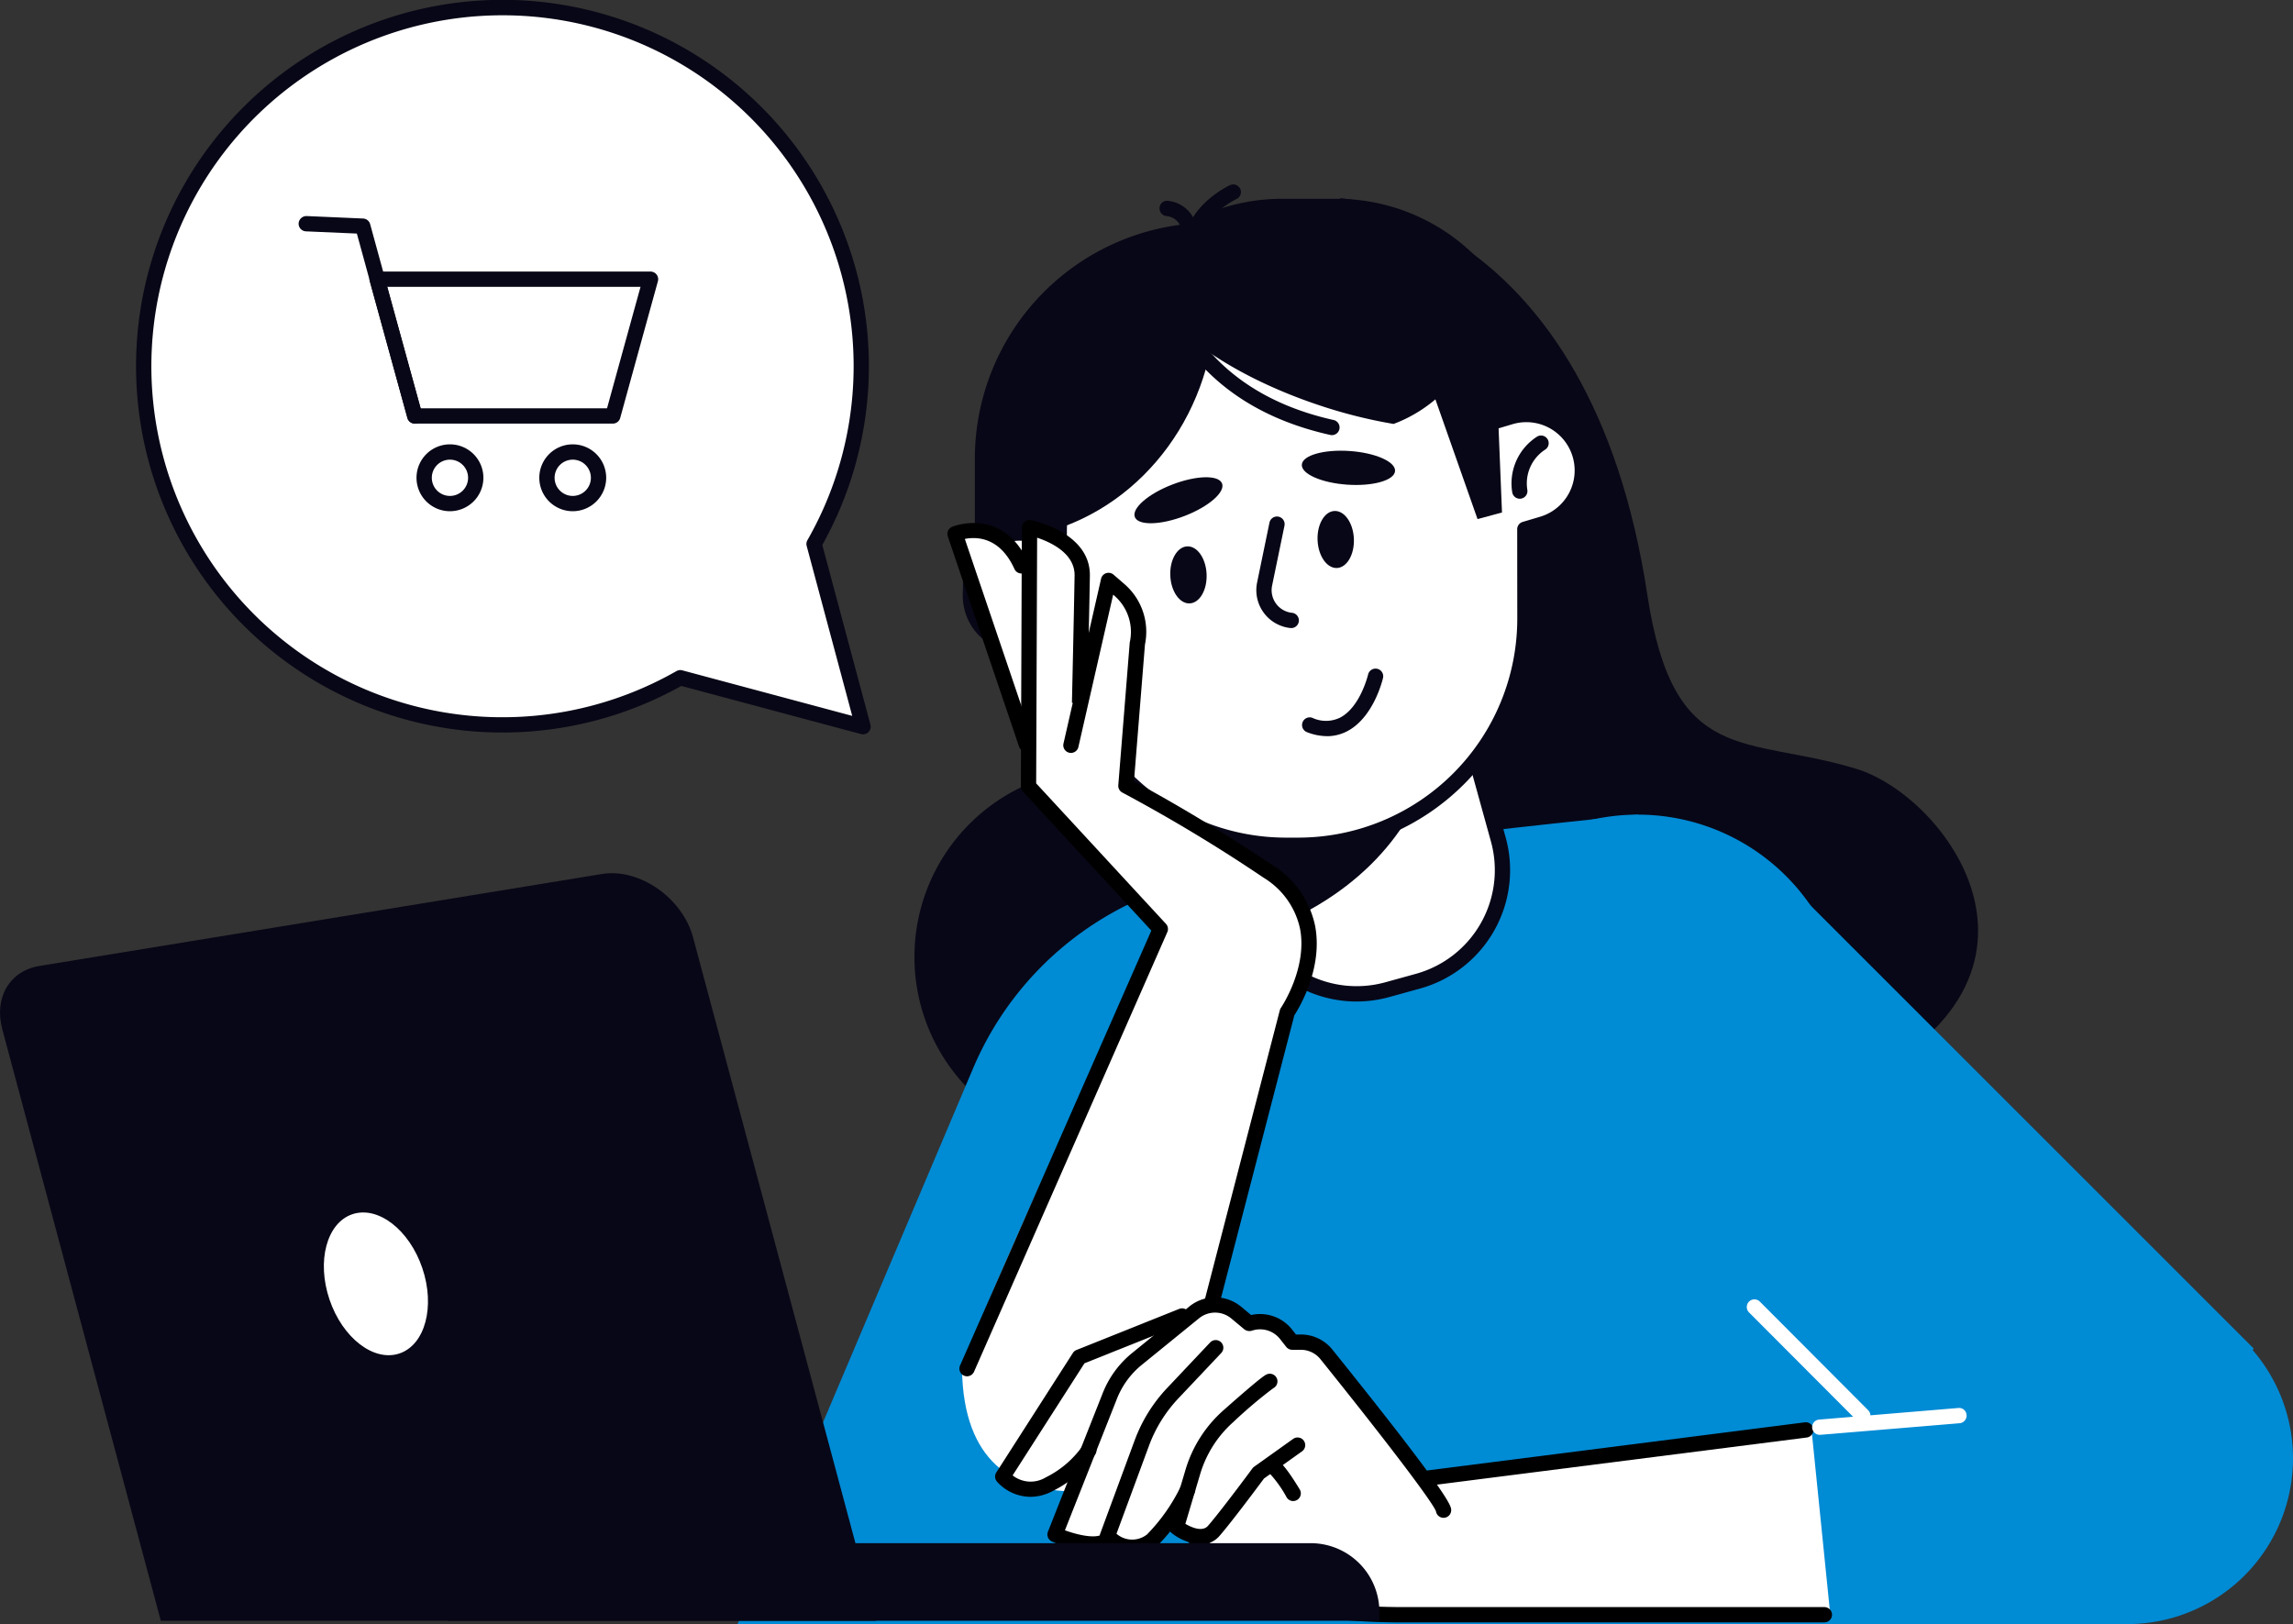 <svg id="グループ_30" data-name="グループ 30" xmlns="http://www.w3.org/2000/svg" xmlns:xlink="http://www.w3.org/1999/xlink" width="237.453" height="168.224" viewBox="0 0 237.453 168.224">
  <rect x="0" y="0" width="237.453" height="168.224" fill="#333333" stroke="none"/>
  <defs>
    <clipPath id="clip-path">
      <rect id="長方形_62" data-name="長方形 62" width="237.453" height="168.224" fill="none"/>
    </clipPath>
  </defs>
  <g id="グループ_29" data-name="グループ 29" clip-path="url(#clip-path)">
    <path id="パス_913" data-name="パス 913" d="M158.482,119.961a19.5,19.5,0,1,1-19.5-19.5,19.5,19.5,0,0,1,19.5,19.5" transform="translate(-24.788 -20.842)" fill="#080717"/>
    <path id="パス_914" data-name="パス 914" d="M172.587,25.9s25.8,1.5,31.8,41.095c2.71,17.883,10.222,14.55,21.6,18,9.9,3,24.3,23.1-3.6,34.2-23.943,9.526-59.092-8.1-59.092-8.1s-3.3-71.391,9.3-85.189" transform="translate(-33.794 -5.374)" fill="#080717"/>
    <path id="パス_915" data-name="パス 915" d="M160.214,109.867c8.743-1.292,29.382-3.4,29.382-3.4l16.5,8.019,47.269,47.268-13.083,28.559H96.367l24.4-57.585a33.38,33.38,0,0,1,23.993-19.67Z" transform="translate(-19.992 -22.087)" fill="#008bd5"/>
    <path id="パス_916" data-name="パス 916" d="M230.024,128.171a21.706,21.706,0,1,1-21.706-21.706,21.706,21.706,0,0,1,21.706,21.706" transform="translate(-38.714 -22.087)" fill="#008bd5"/>
    <path id="パス_917" data-name="パス 917" d="M176.284,121.19l3.178-.878a11.935,11.935,0,0,0,8.325-14.683l-4.309-15.594-26.187,7.237,4.31,15.594a11.935,11.935,0,0,0,14.683,8.325" transform="translate(-32.631 -18.678)" fill="#fff"/>
    <path id="パス_918" data-name="パス 918" d="M172.9,122.206a12.752,12.752,0,0,1-12.273-9.339L156.32,97.274a.792.792,0,0,1,.552-.975l26.187-7.238a.792.792,0,0,1,.975.552l4.309,15.594a12.727,12.727,0,0,1-8.877,15.659l-3.178.878a12.7,12.7,0,0,1-3.386.461m3.174-1.225h0ZM158.059,97.615l4.1,14.829a11.159,11.159,0,0,0,13.709,7.773l3.178-.879a11.143,11.143,0,0,0,7.772-13.709l-4.1-14.83Z" transform="translate(-32.424 -18.47)" fill="#080717"/>
    <path id="パス_919" data-name="パス 919" d="M162.337,116.22l-5.045-18.258,16.633-4.6,7.038,4.776c-2.206,8.135-8.716,14.714-18.626,18.079" transform="translate(-32.631 -19.369)" fill="#080717"/>
    <path id="パス_920" data-name="パス 920" d="M158.572,86.238h-6.753a24.445,24.445,0,0,1-24.444-24.444V53.559a24.445,24.445,0,0,1,24.444-24.444h6.753a24.445,24.445,0,0,1,24.444,24.444v8.235a24.445,24.445,0,0,1-24.444,24.444" transform="translate(-26.424 -6.04)" fill="#080717"/>
    <path id="パス_921" data-name="パス 921" d="M167.811,77.166h-5.636a20.4,20.4,0,0,1-20.4-20.4V46.381a20.4,20.4,0,0,1,20.4-20.4h5.636a20.4,20.4,0,0,1,20.4,20.4V56.767a20.4,20.4,0,0,1-20.4,20.4" transform="translate(-29.412 -5.39)" fill="#080717"/>
    <path id="パス_922" data-name="パス 922" d="M138.443,81.373l-6.648-.122a5.092,5.092,0,0,1-5-5.184l.026-1.406a5.09,5.09,0,0,1,5.183-5l6.648.122a5.09,5.09,0,0,1,5,5.183l-.025,1.407a5.092,5.092,0,0,1-5.184,5" transform="translate(-26.305 -14.452)" fill="#fff"/>
    <path id="パス_923" data-name="パス 923" d="M138.332,81.957h-.111l-6.649-.122a5.89,5.89,0,0,1-5.774-5.991l.026-1.406a5.845,5.845,0,0,1,1.8-4.128,5.737,5.737,0,0,1,4.192-1.647l6.648.122a5.891,5.891,0,0,1,5.774,5.992l-.025,1.406a5.883,5.883,0,0,1-5.88,5.774M131.7,70.247a4.3,4.3,0,0,0-4.295,4.219l-.026,1.407a4.3,4.3,0,0,0,4.219,4.376l6.648.122a4.109,4.109,0,0,0,3.062-1.2,4.272,4.272,0,0,0,1.315-3.016l.025-1.406a4.3,4.3,0,0,0-4.218-4.377l-6.649-.122H131.7" transform="translate(-26.097 -14.244)" fill="#080717"/>
    <path id="パス_924" data-name="パス 924" d="M161.85,39.958h1.321a23.439,23.439,0,0,1,20.441,11.958l1.511-.449a5.794,5.794,0,0,1,3.3,11.108l-1.808.537c0,.1.008.2.008.3v8.981a23.453,23.453,0,0,1-23.453,23.452H161.85A23.452,23.452,0,0,1,138.4,72.391V63.41A23.452,23.452,0,0,1,161.85,39.958" transform="translate(-28.711 -8.29)" fill="#fff"/>
    <path id="パス_925" data-name="パス 925" d="M162.965,96.429h-1.321A24.273,24.273,0,0,1,137.4,72.184V63.2a24.273,24.273,0,0,1,24.246-24.245h1.321a24.294,24.294,0,0,1,20.812,11.813l.912-.271a6.587,6.587,0,0,1,3.754,12.628l-1.233.366v8.69a24.273,24.273,0,0,1-24.245,24.245m-1.321-55.885a22.686,22.686,0,0,0-22.66,22.66v8.981a22.686,22.686,0,0,0,22.66,22.66h1.321a22.686,22.686,0,0,0,22.66-22.66l-.009-9.27a.794.794,0,0,1,.567-.77l1.807-.537a5,5,0,1,0-2.851-9.588l-1.51.449a.8.8,0,0,1-.915-.371,22.71,22.71,0,0,0-19.75-11.555Z" transform="translate(-28.504 -8.082)" fill="#080717"/>
    <path id="パス_926" data-name="パス 926" d="M136.9,63.1v.04c10.008-2.807,17.4-12.591,17.4-24.231v-.04c-10.008,2.807-17.4,12.591-17.4,24.231" transform="translate(-28.401 -8.063)" fill="#080717"/>
    <path id="パス_927" data-name="パス 927" d="M198.352,63.464a.793.793,0,0,1-.781-.663,5.747,5.747,0,0,1,2.581-5.775.793.793,0,0,1,.819,1.358,4.17,4.17,0,0,0-1.837,4.158.792.792,0,0,1-.651.911.734.734,0,0,1-.131.011" transform="translate(-40.97 -11.807)" fill="#080717"/>
    <path id="パス_928" data-name="パス 928" d="M136.282,78.717a.793.793,0,0,1-.788-.709,4.167,4.167,0,0,0-2.881-3.516.793.793,0,0,1,.426-1.527,5.752,5.752,0,0,1,4.032,4.877.792.792,0,0,1-.705.871.756.756,0,0,1-.084,0" transform="translate(-27.392 -15.131)" fill="#080717"/>
    <path id="パス_929" data-name="パス 929" d="M157.3,63.018c.346.9-1.394,2.409-3.888,3.368s-4.8,1.007-5.143.107,1.394-2.409,3.888-3.368,4.8-1.007,5.143-.107" transform="translate(-30.75 -12.94)" fill="#080717"/>
    <path id="パス_930" data-name="パス 930" d="M179.754,61.008c-.066.963-2.281,1.595-4.947,1.412s-4.773-1.113-4.707-2.075,2.281-1.595,4.947-1.412,4.773,1.112,4.707,2.075" transform="translate(-35.288 -12.219)" fill="#080717"/>
    <path id="パス_931" data-name="パス 931" d="M167.777,79.058c-.028,0-.055,0-.082,0a3.945,3.945,0,0,1-3.459-4.721l1.278-6.188a.793.793,0,1,1,1.553.321l-1.278,6.187a2.357,2.357,0,0,0,2.069,2.824.793.793,0,0,1-.08,1.581" transform="translate(-34.055 -14.006)" fill="#080717"/>
    <path id="パス_932" data-name="パス 932" d="M172.7,94.378a5.767,5.767,0,0,1-2.093-.424.793.793,0,0,1,.576-1.477,3.335,3.335,0,0,0,2.9-.029c2.079-1.1,2.871-4.418,2.879-4.452a.792.792,0,0,1,1.545.355c-.038.166-.957,4.056-3.678,5.5a4.5,4.5,0,0,1-2.13.531" transform="translate(-35.288 -18.128)" fill="#080717"/>
    <path id="パス_933" data-name="パス 933" d="M172.758,33.093a45.193,45.193,0,0,1,11.908,5.9,13.023,13.023,0,0,1-.579,2.565,14.581,14.581,0,0,1-8.6,8.7,51.011,51.011,0,0,1-7.829-1.977c-10.92-3.669-18.63-10.042-17.221-14.234s11.4-4.617,22.322-.949" transform="translate(-31.174 -6.347)" fill="#080717"/>
    <path id="パス_934" data-name="パス 934" d="M175.916,69.651c.071,1.631-.713,2.99-1.751,3.036s-1.938-1.24-2.009-2.871.712-2.991,1.751-3.036,1.938,1.24,2.009,2.871" transform="translate(-35.714 -13.854)" fill="#080717"/>
    <path id="パス_935" data-name="パス 935" d="M156.672,74.276c.071,1.632-.713,2.991-1.751,3.036s-1.938-1.24-2.009-2.871.713-2.991,1.751-3.036,1.938,1.24,2.009,2.871" transform="translate(-31.722 -14.813)" fill="#080717"/>
    <path id="パス_936" data-name="パス 936" d="M155.584,31.581a.792.792,0,0,1-.79-.743c-.269-4.3,4.49-6.568,4.693-6.662a.793.793,0,0,1,.67,1.438c-.04.018-3.982,1.906-3.78,5.125a.792.792,0,0,1-.742.84l-.05,0" transform="translate(-32.111 -5)" fill="#080717"/>
    <path id="パス_937" data-name="パス 937" d="M154.6,30.149a.793.793,0,0,1-.781-.665,1.737,1.737,0,0,0-1.561-1.655.8.8,0,0,1-.748-.83.764.764,0,0,1,.814-.754,3.339,3.339,0,0,1,3.059,2.983.792.792,0,0,1-.783.92" transform="translate(-31.431 -5.444)" fill="#080717"/>
    <path id="パス_938" data-name="パス 938" d="M169.912,53.951a.82.82,0,0,1-.174-.019c-6.875-1.534-12.075-4.861-15.455-9.892a.792.792,0,1,1,1.316-.884c3.146,4.681,8.02,7.786,14.485,9.228a.793.793,0,0,1-.172,1.566" transform="translate(-31.979 -8.88)" fill="#080717"/>
    <path id="パス_939" data-name="パス 939" d="M193.3,46.812l.633,15.631-2.534.68-6.336-18.01Z" transform="translate(-38.393 -9.359)" fill="#080717"/>
    <path id="パス_940" data-name="パス 940" d="M240.25,182.649a.79.79,0,0,1-.561-.233L228.47,171.168a.792.792,0,0,1,1.122-1.119L240.811,181.3a.793.793,0,0,1-.561,1.352" transform="translate(-47.349 -35.229)" fill="#fff"/>
    <path id="パス_941" data-name="パス 941" d="M125.7,167.051c-.025-1.783,19.946-45.354,19.946-45.354l14.563,5.218-12.858,50.757s-21.38,8.96-21.651-10.621" transform="translate(-26.078 -25.247)" fill="#fff"/>
    <path id="パス_942" data-name="パス 942" d="M161.716,110.1a9.509,9.509,0,0,0-4.345-6.169c-6.756-4.54-12.408-7.643-14.188-8.594,0,0-4.151-5.758-4.795-21.532-.176-4.32-5.683-5.511-5.927-5.56a.572.572,0,0,0-.481.12.579.579,0,0,0-.213.449l-.01,2.632c-3.328-4.589-7.35-2.524-7.394-2.5a.583.583,0,0,0-.277.7l6.744,20.4a.583.583,0,0,0,.6.4.68.68,0,0,0,.134-.027.561.561,0,0,0,.122-.07l-.02,5.266a.584.584,0,0,0,.154.4l13.49,14.6-.217,6.379a.578.578,0,0,0,.495.594l13.365,1.994a.508.508,0,0,0,.134,0,.575.575,0,0,0,.43-.25c.128-.184,3.09-4.558,2.2-9.228" transform="translate(-25.736 -14.155)" fill="#fff"/>
    <path id="パス_943" data-name="パス 943" d="M151.149,163.486a.783.783,0,0,1-.2-.025.792.792,0,0,1-.568-.966l10.972-42.319a.8.8,0,0,1,.113-.249c.028-.041,2.768-4.1,1.982-8.2a8.193,8.193,0,0,0-3.76-5.275,165.1,165.1,0,0,0-14.634-8.823.792.792,0,0,1-.427-.767l1.182-14.741a.648.648,0,0,1,.015-.1,4.951,4.951,0,0,0-1.6-4.784l-.129-.112L140.489,92.93a.793.793,0,0,1-1.545-.353l3.9-17.1a.793.793,0,0,1,1.292-.422l1.127.975a6.532,6.532,0,0,1,2.125,6.263L146.25,96.463c1.643.874,7.406,4.02,14.323,8.668a9.715,9.715,0,0,1,4.435,6.3c.835,4.381-1.655,8.5-2.153,9.267l-10.94,42.19a.792.792,0,0,1-.766.594" transform="translate(-28.821 -15.531)"/>
    <path id="パス_944" data-name="パス 944" d="M126.146,156.654a.793.793,0,0,1-.725-1.111l19.812-45.055-13.3-14.4a.793.793,0,0,1-.211-.541l.1-26.792a.794.794,0,0,1,.946-.775c.252.051,6.174,1.274,6.1,5.771-.065,3.889-.276,13.188-.276,13.188L137.01,86.9s.21-9.293.275-13.178c.039-2.3-2.465-3.458-3.879-3.928l-.1,25.445,13.439,14.551a.793.793,0,0,1,.143.857L126.872,156.18a.792.792,0,0,1-.726.474" transform="translate(-26.005 -14.1)"/>
    <path id="パス_945" data-name="パス 945" d="M131.957,92.044a.793.793,0,0,1-.751-.538l-7.375-21.771a.792.792,0,0,1,.438-.984c.052-.023,5.243-2.164,7.908,3.711a.792.792,0,0,1-1.443.655c-1.519-3.348-3.946-3.352-5.139-3.115L132.708,91a.793.793,0,0,1-.751,1.047" transform="translate(-25.681 -14.18)"/>
    <path id="パス_946" data-name="パス 946" d="M214.62,183.28a.578.578,0,0,0-.216-.4.584.584,0,0,0-.437-.121l-39.285,5.007c-1.735-2.369-4.712-6.233-9.84-12.613a3.971,3.971,0,0,0-3.111-1.489h-.6l-.469-.6a4,4,0,0,0-4.126-1.4l-1.121-.934a4.016,4.016,0,0,0-5.036-.064l-.389.316c-.016,0-.033,0-.048.009L138.6,175.25a.575.575,0,0,0-.285.231l-7.93,12.379a.58.58,0,0,0,.043.686,4.463,4.463,0,0,0,3.306,1.51,4.752,4.752,0,0,0,2.251-.6,13.534,13.534,0,0,0,2.084-1.37l-2.318,5.865a.581.581,0,0,0,.3.744,11.708,11.708,0,0,0,4.139,1.027,3.175,3.175,0,0,0,1.755-.448,4.676,4.676,0,0,0,2.5.819,3.329,3.329,0,0,0,2.294-.918,13.071,13.071,0,0,0,1.569-1.744.566.566,0,0,0,.2.421,5.72,5.72,0,0,0,2.068,1.014.624.624,0,0,0,.029.055c.212.257,5.224,6.3,9.556,7.164a75.7,75.7,0,0,0,12.105.978h43.714a.581.581,0,0,0,.579-.64Z" transform="translate(-27.029 -35.229)" fill="#fff"/>
    <path id="パス_947" data-name="パス 947" d="M185.97,192.492a.793.793,0,0,1-.1-1.579l39.458-5.029a.793.793,0,0,1,.2,1.573l-39.458,5.028a.882.882,0,0,1-.1.006" transform="translate(-38.416 -38.562)"/>
    <path id="パス_948" data-name="パス 948" d="M141.534,195.889a11.647,11.647,0,0,1-4.211-1.051.792.792,0,0,1-.412-1.014l5.677-14.361a10.161,10.161,0,0,1,3.033-4.14l5.989-4.871a4.229,4.229,0,0,1,5.3.065l1.041.867a4.223,4.223,0,0,1,4.239,1.5l.405.516h.5a4.18,4.18,0,0,1,3.276,1.568c12.3,15.307,12.3,16.2,12.3,16.632a.793.793,0,0,1-1.577.113c-.382-1-5.058-7.163-11.961-15.753a2.6,2.6,0,0,0-2.04-.976h-.882a.792.792,0,0,1-.623-.3l-.644-.819a2.63,2.63,0,0,0-2.889-.868.868.868,0,0,1-.8-.128l-1.358-1.131a2.628,2.628,0,0,0-3.3-.047l-5.98,4.863a8.571,8.571,0,0,0-2.558,3.494l-5.389,13.63c1.41.52,3.23.9,3.914.384a.793.793,0,0,1,.951,1.268,3.3,3.3,0,0,1-2.005.56m35.554-4.288h0Z" transform="translate(-28.391 -35.174)"/>
    <path id="パス_949" data-name="パス 949" d="M147.225,197.416a5.164,5.164,0,0,1-3.28-1.366.794.794,0,0,1-.205-.858l3.562-9.649a15.949,15.949,0,0,1,3.386-5.458l4.437-4.7a.792.792,0,0,1,1.152,1.088l-4.437,4.7a14.392,14.392,0,0,0-3.051,4.919l-3.362,9.106a2.481,2.481,0,0,0,3.165.069,18.775,18.775,0,0,0,3.491-4.972.793.793,0,0,1,1.435.674,20.115,20.115,0,0,1-3.859,5.472,3.536,3.536,0,0,1-2.433.975" transform="translate(-29.809 -36.334)"/>
    <path id="パス_950" data-name="パス 950" d="M156.026,197.2a5.337,5.337,0,0,1-3-1.157.793.793,0,0,1-.276-.854l1.7-5.713a13.239,13.239,0,0,1,3.9-6.13c3.855-3.417,4.288-3.634,4.472-3.727a.792.792,0,0,1,.712,1.415,48.417,48.417,0,0,0-4.132,3.5,11.642,11.642,0,0,0-3.436,5.4l-1.533,5.148c.626.366,1.757.873,2.344.205,1.316-1.505,4.568-5.9,4.6-5.946a.816.816,0,0,1,.177-.174l4.062-2.9a.793.793,0,0,1,.922,1.289l-3.96,2.829c-.51.688-3.346,4.5-4.608,5.945a2.493,2.493,0,0,1-1.951.877" transform="translate(-31.682 -37.245)"/>
    <path id="パス_951" data-name="パス 951" d="M221.136,209.548H177.423a75.882,75.882,0,0,1-12.147-.983c-4.393-.879-9.7-6.963-9.922-7.222a.793.793,0,1,1,1.2-1.037c.05.059,5.173,5.933,9.033,6.7a75.929,75.929,0,0,0,11.837.952h43.714a.793.793,0,0,1,0,1.585" transform="translate(-32.189 -41.498)"/>
    <path id="パス_952" data-name="パス 952" d="M133.676,190.511a4.682,4.682,0,0,1-3.47-1.587.792.792,0,0,1-.058-.935l7.93-12.379a.792.792,0,0,1,.373-.308l10.638-4.256a.793.793,0,0,1,.589,1.473l-10.4,4.161-7.44,11.612a3.013,3.013,0,0,0,3.441.2,10.117,10.117,0,0,0,3.756-3.189.793.793,0,1,1,1.359.816,11.633,11.633,0,0,1-4.368,3.773,4.96,4.96,0,0,1-2.348.621" transform="translate(-26.974 -35.473)"/>
    <path id="パス_953" data-name="パス 953" d="M168.234,195.052a.793.793,0,0,1-.678-.381,12.177,12.177,0,0,0-1.689-2.4.793.793,0,0,1,.336-1.511c.351,0,.833,0,2.708,3.089a.793.793,0,0,1-.677,1.2m-2.031-2.708h0Zm0,0Zm0,0Zm0,0h0Zm0,0h0Zm0,0Zm0,0h0Zm0,0h0Zm0,0Zm0,0Zm0,0Z" transform="translate(-34.315 -39.574)"/>
    <path id="パス_954" data-name="パス 954" d="M290.624,186.109a17.163,17.163,0,1,1-17.163-17.163,17.164,17.164,0,0,1,17.163,17.163" transform="translate(-53.17 -35.049)" fill="#008bd5"/>
    <path id="パス_955" data-name="パス 955" d="M237.583,186.792a.792.792,0,0,1-.065-1.582l14.4-1.2a.776.776,0,0,1,.855.724.791.791,0,0,1-.724.855l-14.4,1.2a.627.627,0,0,1-.067,0" transform="translate(-49.124 -38.173)" fill="#fff"/>
    <path id="パス_956" data-name="パス 956" d="M16.652,191.548H90.738l-18.97-70.793c-1.091-4.074-5.562-7.186-9.419-6.556L4.087,123.724c-3.093.506-4.728,3.287-3.852,6.555Z" transform="translate(0 -23.674)" fill="#080717"/>
    <path id="パス_957" data-name="パス 957" d="M155,209.713H58.6V201.68h89.285A7.116,7.116,0,0,1,155,208.8Z" transform="translate(-12.157 -41.84)" fill="#080717"/>
    <path id="パス_958" data-name="パス 958" d="M42.9,167.48c1.349,3.982,4.594,6.481,7.249,5.581s3.712-4.856,2.363-8.838-4.594-6.48-7.248-5.581S41.551,163.5,42.9,167.48" transform="translate(-8.778 -32.873)" fill="#fff"/>
    <path id="パス_959" data-name="パス 959" d="M93.265,75.472l-5.038-18.8-.033-.124A37.154,37.154,0,1,0,74.338,70.4l.125.033Z" transform="translate(-3.894 -0.203)" fill="#fff"/>
    <path id="パス_960" data-name="パス 960" d="M93.063,76.062a.785.785,0,0,1-.205-.027L74.244,71.048a37.945,37.945,0,1,1,14.6-14.6l4.987,18.612a.793.793,0,0,1-.766,1M55.722,1.584A36.354,36.354,0,1,0,73.743,69.51a.792.792,0,0,1,.6-.078l17.6,4.717-4.716-17.6a.791.791,0,0,1,.078-.6A36.341,36.341,0,0,0,55.722,1.584" transform="translate(-3.691 0)" fill="#080717"/>
    <path id="パス_961" data-name="パス 961" d="M73.473,51.238H52.966a.793.793,0,0,1-.764-.581L48.3,36.49a.794.794,0,0,1,.764-1H77.38a.794.794,0,0,1,.764,1q-1.958,7.084-3.906,14.167a.792.792,0,0,1-.764.581m-19.9-1.585h19.3q1.731-6.29,3.47-12.582H50.1Z" transform="translate(-10.013 -7.362)" fill="#080717"/>
    <path id="パス_962" data-name="パス 962" d="M51.047,49.734a.794.794,0,0,1-.764-.583L45.05,30.05l-5.273-.229a.794.794,0,0,1-.758-.827.812.812,0,0,1,.827-.757l5.85.255a.793.793,0,0,1,.73.583l5.385,19.657a.794.794,0,0,1-.555.975.806.806,0,0,1-.21.028" transform="translate(-8.095 -5.858)" fill="#080717"/>
    <path id="パス_963" data-name="パス 963" d="M57.885,65a3.463,3.463,0,1,1,3.463-3.463A3.467,3.467,0,0,1,57.885,65m0-5.34a1.878,1.878,0,1,0,1.878,1.878,1.879,1.879,0,0,0-1.878-1.878" transform="translate(-11.29 -12.049)" fill="#080717"/>
    <path id="パス_964" data-name="パス 964" d="M73.93,65a3.463,3.463,0,1,1,3.463-3.463A3.467,3.467,0,0,1,73.93,65m0-5.34a1.878,1.878,0,1,0,1.878,1.878,1.879,1.879,0,0,0-1.878-1.878" transform="translate(-14.619 -12.049)" fill="#080717"/>
  </g>
</svg>
